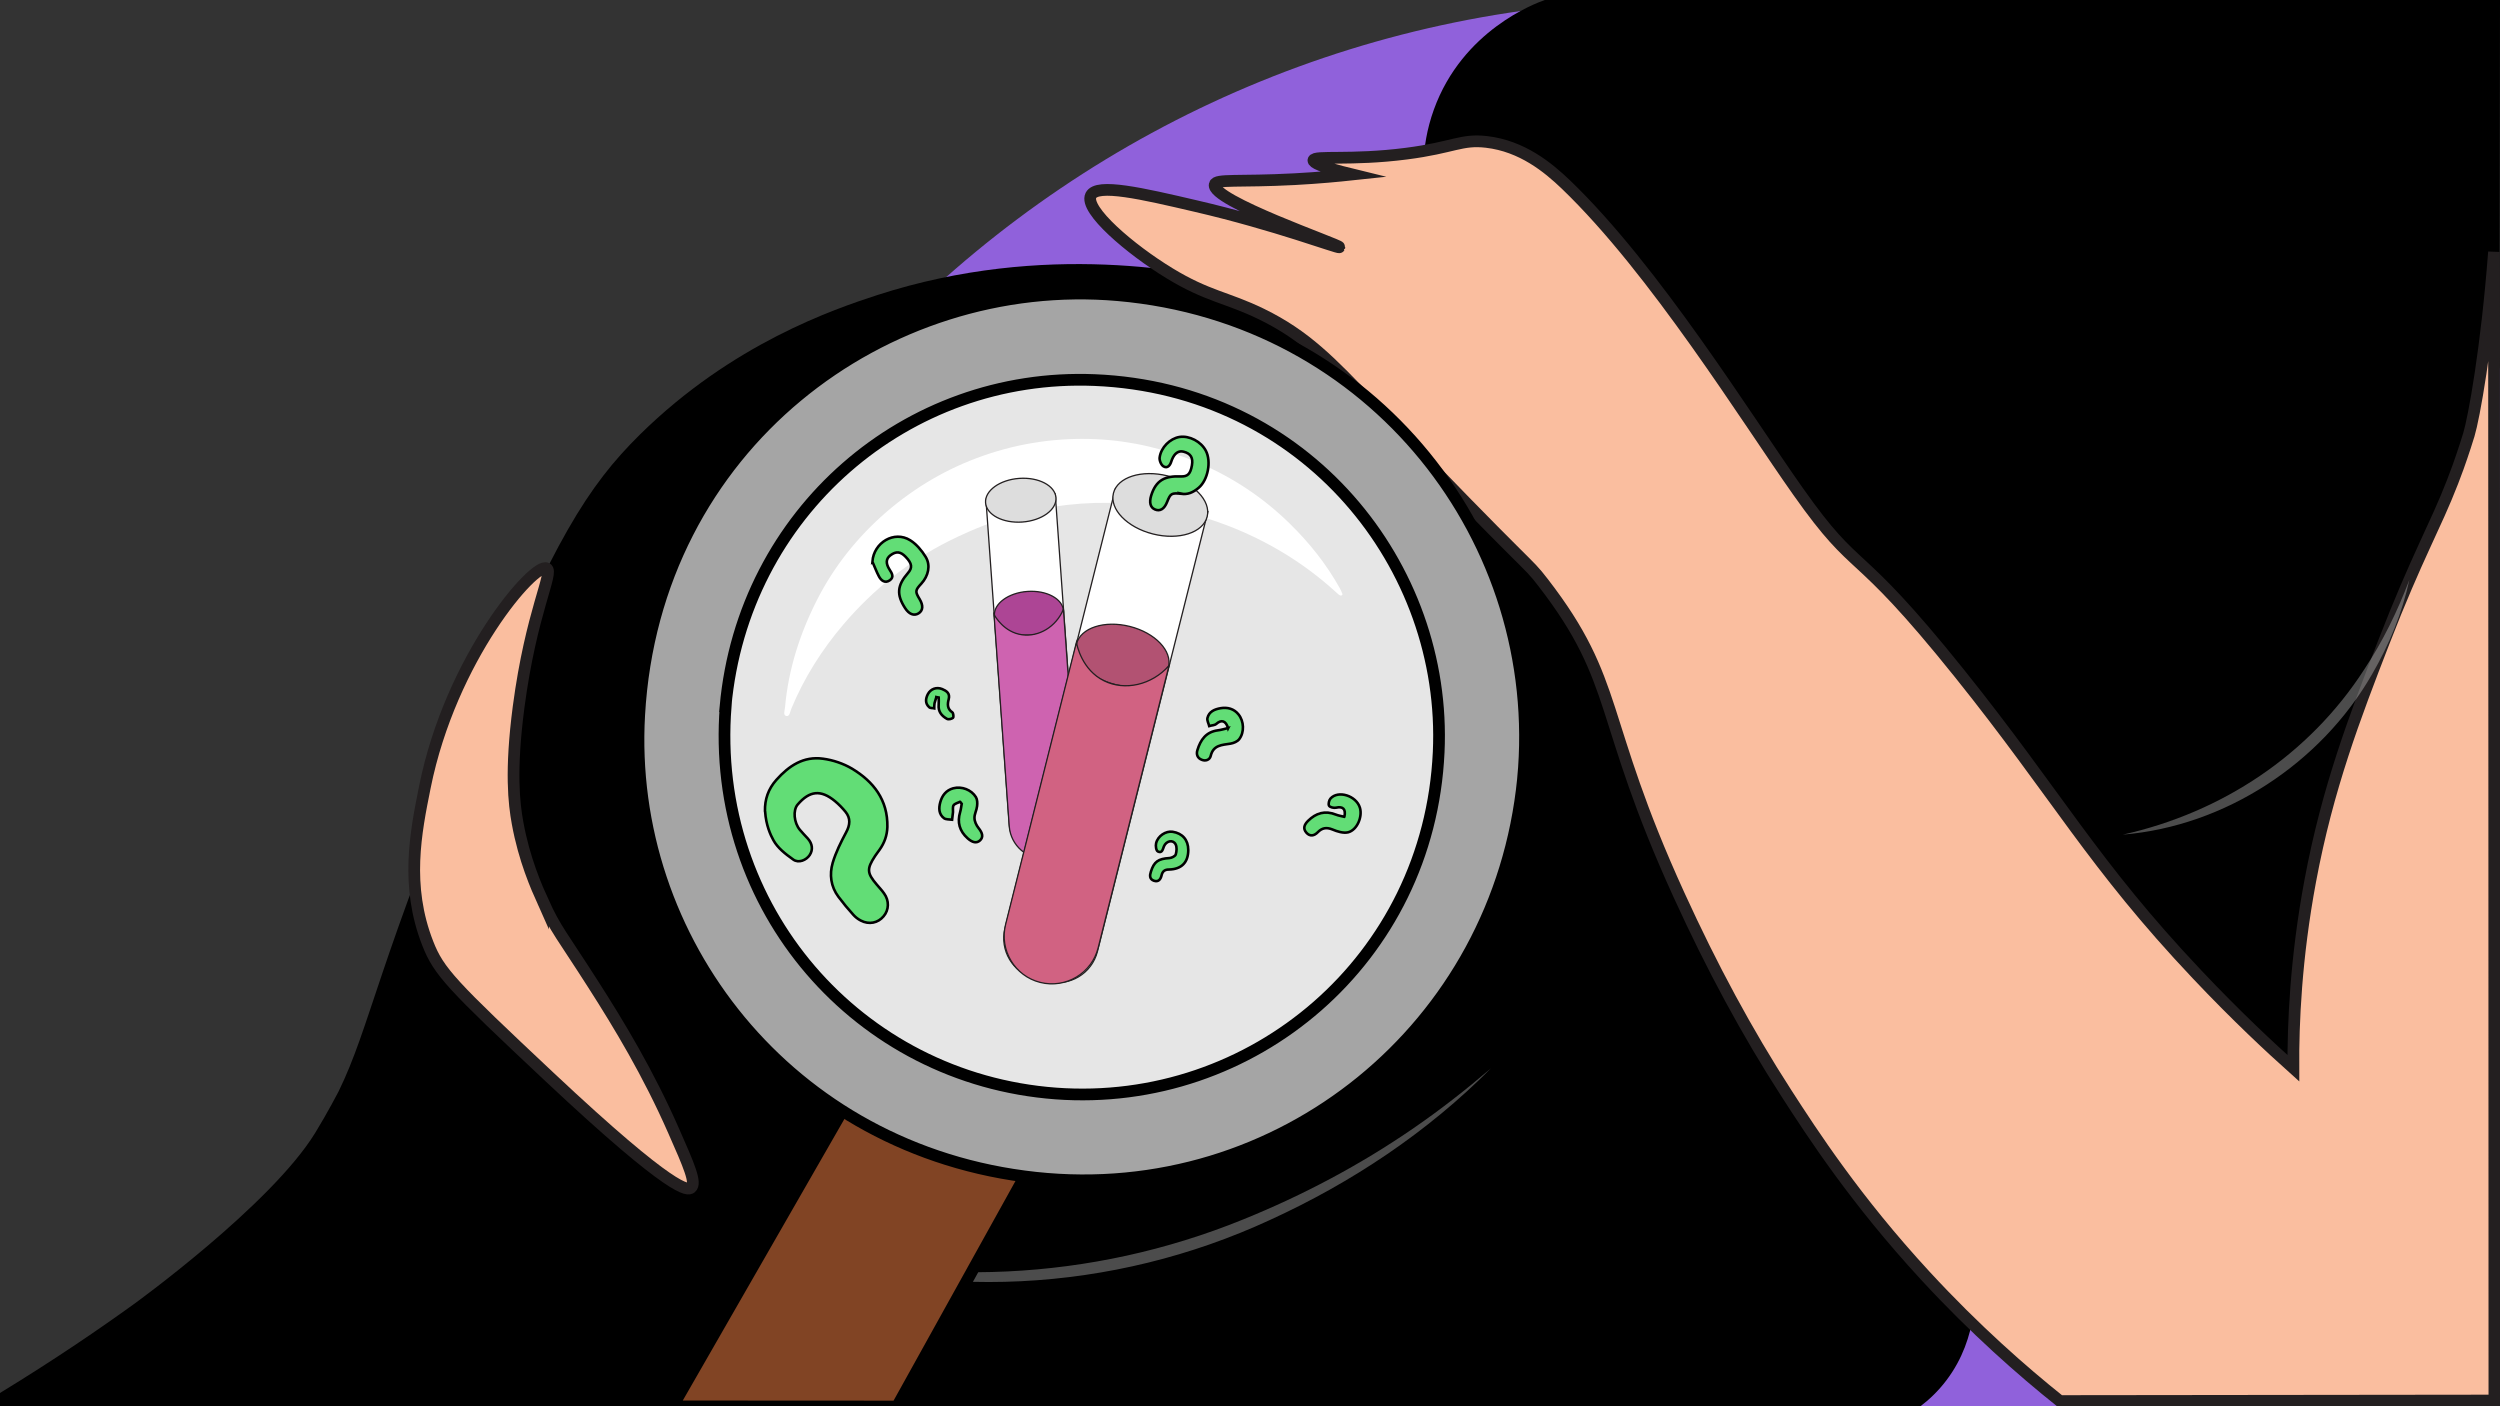 <?xml version="1.0" encoding="UTF-8"?>
<svg xmlns="http://www.w3.org/2000/svg" version="1.1" viewBox="0 0 1920 1080">
  <rect x="0" y="0" width="1920" height="1080" fill="#333333" stroke="none"/>
  <defs>
    <style>
      .cls-1 {
        fill: #9061db;
      }

      .cls-2 {
        fill: #ce63b0;
      }

      .cls-2, .cls-3, .cls-4, .cls-5, .cls-6, .cls-7, .cls-8, .cls-9, .cls-10, .cls-11 {
        stroke-miterlimit: 10;
      }

      .cls-2, .cls-3, .cls-4, .cls-6, .cls-7, .cls-8, .cls-11 {
        stroke: #231f20;
      }

      .cls-3 {
        fill: #d16282;
      }

      .cls-4, .cls-12, .cls-13 {
        fill: #fff;
      }

      .cls-14 {
        opacity: .3;
      }

      .cls-13 {
        opacity: .9;
      }

      .cls-5 {
        fill: #814424;
      }

      .cls-5, .cls-6, .cls-9 {
        stroke-width: 9px;
      }

      .cls-5, .cls-9, .cls-10 {
        stroke: #000;
      }

      .cls-6 {
        fill: #fabe9f;
      }

      .cls-7 {
        fill: #b25272;
      }

      .cls-8 {
        fill: #ddd;
      }

      .cls-9 {
        fill: #a5a5a5;
      }

      .cls-10 {
        fill: #62dd76;
        stroke-width: 2px;
      }

      .cls-11 {
        fill: #ad4595;
      }
    </style>
  </defs>
  <!-- Generator: Adobe Illustrator 28.7.1, SVG Export Plug-In . SVG Version: 1.2.0 Build 142)  -->
  <g>
    <g id="_x31_">
      <path class="cls-1" d="M473.9,1080c-21.2-74.1-32.6-152.4-32.6-233.3C441.3,379.1,820.4,0,1288,0c251.3,0,476.9,109.4,632,283.3v796.7H473.9Z"/>
      <path d="M0,1080v-10.2c42.3-25.8,77-49.6,102.9-68.3,0,0,105.2-76,139.2-131.5,9.5-15.5,17.9-31.7,17.9-31.7,24.7-50.5,29.4-97.6,107.4-284.2,57.9-138.6,83.7-180.5,124.2-220.5,70.8-69.7,149-96.2,182.2-107,129.5-41.9,243.4-17.5,282-8.7,30.4,6.9,55.2,15.2,72.7,21.8,27.8-12.7,55.7-25.5,83.5-38.2-4-6.9-32.4-57.4-10.8-117.3C1123.2,23.2,1179.1,2.6,1186.4,0h733.6c-.6,359.2-1.1,718.3-1.7,1077.5l-293.2,2.7c-36.3-35.1-72.7-70.2-109-105.3,1.5,13.5,3.8,52.1-21.2,85.1-6.4,8.5-13.4,15-20,20-491.7,0-983.3,0-1475,0Z"/>
      <path class="cls-6" d="M417.1,692.6c9.4,20.9,14.8,26.3,38.6,63.6,19.9,31.1,42.2,68,61.7,112.4,11.8,26.7,17.6,40.1,13.3,43.6-2.3,1.9-12.3,5.4-108.7-85.1-75.2-70.6-85-80.8-93.5-102.6-17.4-44.4-9.2-85.2-2.2-120,20-99.5,84.2-172.8,93.5-168,5.7,2.9-11.9,33.6-21.5,106.4-6.5,49.6-3.5,74.4-.8,89.2,5.1,28.1,14.5,49.2,19.6,60.6Z"/>
      <path class="cls-6" d="M1028.6,189.9c-.4,1.1-49.3-17.5-110.1-31.6-41.5-9.7-76-17.7-80.7-8.2-5.4,11,30.4,41.5,60.3,59.7,29.5,18,44,18.4,70.7,31.4,33.8,16.5,53,36.5,84.8,69.8,126.3,132.3,117.4,118.1,131.5,136.4,59.6,77.1,41.8,102.9,104.4,240,25.4,55.6,52,105,82.3,152,20.2,31.3,53.1,82.1,106.9,140.4,38.2,41.4,74.5,73.2,103.3,96.2,111.2-.1,222.5-.2,333.7-.4,0-294-.2-588-.3-882.1-5.6,73.8-15.4,127.3-19.3,140.3-3.8,12.5-8.3,25-8.3,25-1.3,3.6-2.7,7.3-4.2,11.2-13.5,34.9-26.9,56.4-52.8,123.1-22.3,57.5-43.2,112.1-56.5,183.3-11.1,59.3-13.2,109.5-13,144-17.2-15.4-43.7-40-73.9-72-80.3-84.9-107.2-137.3-182.6-231.3-82.8-103.2-76.2-72.1-123.9-139.7-39.4-55.7-109.8-169.9-178.3-235.7-13.9-13.3-33.7-29.5-60.9-32.7-19.5-2.3-25.2,4.3-61.7,9-42.5,5.5-70.8,1.2-71.3,5.1-.2,1.7,4.9,4.8,29.9,10.9-10.3,1.1-25.6,2.6-44.3,3.6-43.1,2.3-60.4-.3-61.4,4.1-3,12.3,96.3,46.4,95.7,48Z"/>
      <g class="cls-14">
        <path class="cls-12" d="M1630.3,641c76-16.9,143.1-61.2,185.4-126.8,14.2-21.5,25.6-44.7,34.7-68.9-5.5,25.4-15.5,49.9-28.7,72.6-39.3,68.4-112.7,116.6-191.4,123.1h0Z"/>
      </g>
      <g class="cls-14">
        <path class="cls-12" d="M589.4,954.7c121,34.7,248.3,29.4,365.2-18.1,46-18.6,90.3-42.1,131.2-70.3,20.5-14.1,40.2-29.5,59.2-45.8-48.5,48.9-107.1,87.9-169.8,116.5-120.4,55.7-260.9,63.7-385.7,17.7h0Z"/>
      </g>
      <g>
        <circle class="cls-13" cx="830.8" cy="556.6" r="290.5"/>
        <path class="cls-5" d="M516.6,1080.1c48.7-84.8,97.4-169.7,146.1-254.5,45.9,18,91.7,35.9,137.6,53.9-37.1,66.9-74.3,133.8-111.4,200.7-57.4,0-114.9,0-172.3-.1Z"/>
        <path class="cls-9" d="M1169.7,598.1c-18.9,191.2-187.2,326.6-374.3,306.4-189.5-20.4-314.4-182.8-304.5-355.4,11.8-207.5,189.5-338,367.6-322.4,196.9,17.2,328.5,189.2,311.2,371.4ZM557.3,542.5c-12.2,155,101.8,286,253.5,297.3,150.8,11.2,286.7-102.4,294.1-262.1,6.7-143.1-102-279.1-264.2-285.8-144.3-5.9-269.8,101.5-283.5,250.6Z"/>
        <path class="cls-12" d="M872.7,387.4c-28.2-2.8-56.8-.8-84.8,6-20.3,4.9-39.9,12.5-58.7,21.9-31.6,15.8-58.6,37.5-81.4,64.2-16.6,19.5-30.3,41.1-40.1,64.9-.9,2.1-1.2,6.1-3.8,5.5-2.7-.6-1.2-4.3-1-6.7,2.6-29.3,11.5-56.9,24.8-82.9,13.1-25.6,30.8-47.7,52.6-66.7,22.4-19.4,47.3-34,75.1-43.7,28-9.8,56.9-13.9,86.5-12.6,27.5,1.3,53.8,7.6,79.1,18.4,25.9,11,49,26.4,69.1,46,15.3,14.9,28.5,31.4,38.9,50.1.6,1,1,2.1,1.5,3.2.3.7,1,1.6,0,2.2-.8.5-1.6,0-2.3-.5-.9-.7-1.8-1.5-2.6-2.3-24.5-22.3-52.4-39.1-83.2-50.9-22.2-8.5-45.3-14-69.8-16Z"/>
      </g>
      <g>
        <g>
          <path class="cls-4" d="M767,380.8h53.5v250.7c0,14.8-12,26.7-26.7,26.7h0c-14.8,0-26.7-12-26.7-26.7v-250.7h0Z" transform="translate(-35.2 58.2) rotate(-4.1)"/>
          <ellipse class="cls-8" cx="784" cy="384" rx="27.1" ry="16.8" transform="translate(-25.5 57.2) rotate(-4.1)"/>
          <ellipse class="cls-11" cx="790.3" cy="470.9" rx="26.6" ry="16.8" transform="translate(-31.7 57.8) rotate(-4.1)"/>
          <path class="cls-2" d="M803.7,659.4h0c-14.7,1.1-27.5-10-28.6-24.8l-11.7-162.7c.8,1.5,7.7,13.7,21.5,15.6,12.8,1.8,26.1-6,31.8-19.5,3.9,54.2,7.8,108.5,11.7,162.7,1.1,14.7-10,27.5-24.8,28.6Z"/>
        </g>
        <g>
          <path class="cls-4" d="M809.2,378.2h73.3v348.3c0,17.5-14.2,31.7-31.7,31.7h-9.8c-17.5,0-31.7-14.2-31.7-31.7v-348.3h0Z" transform="translate(163.9 -188.9) rotate(14.1)"/>
          <ellipse class="cls-8" cx="891.1" cy="387.7" rx="23" ry="37.1" transform="translate(298 1157.6) rotate(-75.9)"/>
          <ellipse class="cls-7" cx="862.1" cy="503.4" rx="23" ry="36.4" transform="translate(163.8 1216.9) rotate(-75.9)"/>
          <path class="cls-3" d="M798.9,754.5h0c-19.6-4.9-31.5-24.8-26.6-44.5l54.4-216.7c.4,2.3,4.2,21.2,21.3,29.6,15.8,7.8,36.5,3.3,49.8-11.7-18.1,72.2-36.3,144.5-54.4,216.7-4.9,19.6-24.8,31.5-44.5,26.6Z"/>
        </g>
        <g>
          <path class="cls-10" d="M587.5,623c-.2-9.1,2.5-17,8.7-24,9.7-10.9,21-18.4,35.9-16.3,7.6,1,15.6,3.7,22.2,7.6,16.6,10,27.6,24,27.2,44.8-.2,6.6-2.3,12.3-6,17.5-1.1,1.6-2.4,3.2-3.5,4.9-6.4,9.8-6.2,13,1.3,21.8,1.9,2.3,4,4.4,5.7,6.9,4,5.5,3.8,12.6-.4,17.5-4.3,5.2-11.2,6.6-17.5,3.3-2.2-1.1-4.2-2.7-5.8-4.5-4-4.4-7.8-9-11.4-13.8-5.9-7.9-7-17.1-4.4-26,2.4-8.1,6.3-15.9,10.3-23.4,3.1-5.7,3.6-10.9-.5-15.9-2.4-2.9-5.1-5.7-8-8.1-10.9-9-19.5-8.1-28.7,2.6-3.7,4.3-2.9,13.9,1.7,19.4,1.9,2.3,4,4.4,6,6.6,3.7,4.1,4.2,8.7,1.6,12.7-2.6,4-8.5,6.5-12.6,3.6-6.5-4.6-12.1-9.1-15.3-14.9-2.3-4.1-5.7-11.6-6.4-22.1Z"/>
          <path class="cls-10" d="M670,431.3c1.1-14.7,16.8-24,29-16.4,4.8,3,8.9,7.9,11.9,12.8,4,6.5,2.1,14.6-3.3,20.5-4.8,5.2-4.9,6.1-1.3,12,2.9,4.9,2.6,8.7-.9,10.9-3.5,2.1-7.3.6-10.3-4.1-6.7-10.3-6.1-17.4,2.2-26.9,3.6-4.1,3.2-7.3-1.7-12.4-4-4.2-7.4-4.5-11.8-1.2-3.4,2.6-3.7,6.2-.6,11,1.8,2.8,3.7,5.7.1,8.2-3.6,2.5-6.5.2-8.2-2.9-2-3.7-3.4-7.7-5.1-11.5Z"/>
          <path class="cls-10" d="M907,379.2c-7.4-.7-8-.3-10.7,6.4-2.1,5.3-5.4,7.3-9.2,5.7-3.7-1.5-4.6-5.4-3-10.7,3.7-11.8,10.5-15.2,22.7-14.7,5.3.2,7.4-1.8,8.6-8.5,1-5.9-.9-9.1-6.4-10.5-3.8-1-6.9,1.1-8.9,6-.2.5-.3.9-.5,1.4-.9,3-2.9,5.7-6,3.9-1.8-1-3.3-4.6-3-6.8,1-7.8,8-14.6,15.2-15.8,7.6-1.2,16.6,3.5,20.3,10.6,4.3,8.3,1.6,22.4-5.5,28.4-4.1,3.5-8.6,5.6-13.7,4.5Z"/>
          <path class="cls-10" d="M1032.5,627.2c1.3-5.9-1.2-8.1-6.4-6.9-1.7.4-4.7-.3-5.4-1.5-.7-1.3,0-4.3,1.1-5.5,5.9-6.6,19.8-2.2,22.6,7,2.1,6.9-2.1,17.1-9,18.9-3.7.9-8.4-.6-12.2-2.2-4.5-1.8-7.9-1.2-11.2,2.2-2.7,2.8-6,3.4-8.7.3-2.9-3.3-1.5-6.3,1.3-9.1,6.1-6,13-8.1,21.3-4.8,2,.8,4.1,1.1,6.5,1.7Z"/>
          <path class="cls-10" d="M737.3,615.8c-1.7.8-3.9,1.3-4.9,2.6-.9,1.2-.4,3.5-.5,5.3-.2,1.9-.5,3.9-.7,5.8-2.1-.3-4.7,0-6.2-1.1-4.1-3.1-4.1-7.8-2.9-12.2,1.4-5.2,4.5-9.3,10-10.8,6.5-1.7,13.9,1.1,17.4,6.8,1.1,1.8,1.2,4.6.9,6.9-.3,3.1-2.1,6.1-2,9.1,0,2.6,1.4,5.6,3.1,7.7,3.2,4,3.8,7,1.2,9.5-2.7,2.5-5.9,1.7-9.6-1.6-6.2-5.6-8.1-12.2-5.7-20.2.6-2,.8-4.2,1.2-6.3-.4-.5-.7-.9-1.1-1.4Z"/>
          <path class="cls-10" d="M943.2,559.3c-1.7-5.9-5.2-6.8-9-3.4-1.3,1.2-3.6,1.1-5.5,1.7-.5-2-1.8-4.2-1.4-6.1,1.2-5.1,5.6-6.8,10.1-7.6,5.3-.9,10.3.4,13.8,4.8,4.2,5.2,4.6,13.7.5,19-1.4,1.8-4.2,3-6.6,3.4-6.5,1.1-13.3.9-15.3,9.5-.7,2.9-3.8,4.2-6.9,2.9-3.3-1.3-4.3-4.2-3.3-7.4,2.4-7.9,6.6-14,15.7-15.2,2.6-.3,5.1-1.1,8-1.8Z"/>
          <path class="cls-10" d="M912.6,652.7c0,9.6-5.1,14.9-14.9,15.1-3.2,0-4.9,1.4-5.6,4.4-.7,3.1-2.4,5.4-5.9,4.2-3.4-1.2-3.3-4-2.3-7,2.4-7.6,5.6-9.9,14.2-10.4,1.8-.1,4.5-1.5,4.9-2.8.7-2.4,1-5.8-.2-7.9-2.1-3.7-7.1-2.5-8.9,1.7-.9,2.3-1.4,5.6-4.7,3.9-1.3-.7-1.8-4.3-1.3-6.3,1.3-5.6,7.5-9.6,12.7-8.8,7.6,1.2,12,6.3,12,14Z"/>
          <path class="cls-10" d="M719.1,535.4c-.5,1.6-1,3.1-1.4,4.7-.2,1.3-.2,2.6-.2,3.9-1.3-.3-3.1,0-3.9-.9-3.2-2.9-2.8-6.5-1-10,2.1-4,6.6-5.7,11-3.9,3.3,1.4,6.2,3.2,5,7.8-1,3.8-1.2,7.4,2.8,10.1.8.6,1.1,3.7.5,4.2-1.1.9-3.5,1.4-4.6.8-4.1-2.3-6.9-5.6-6.4-10.8.2-1.9,0-3.7,0-5.6-.6-.1-1.2-.3-1.8-.4Z"/>
        </g>
      </g>
    </g>
  </g>
</svg>